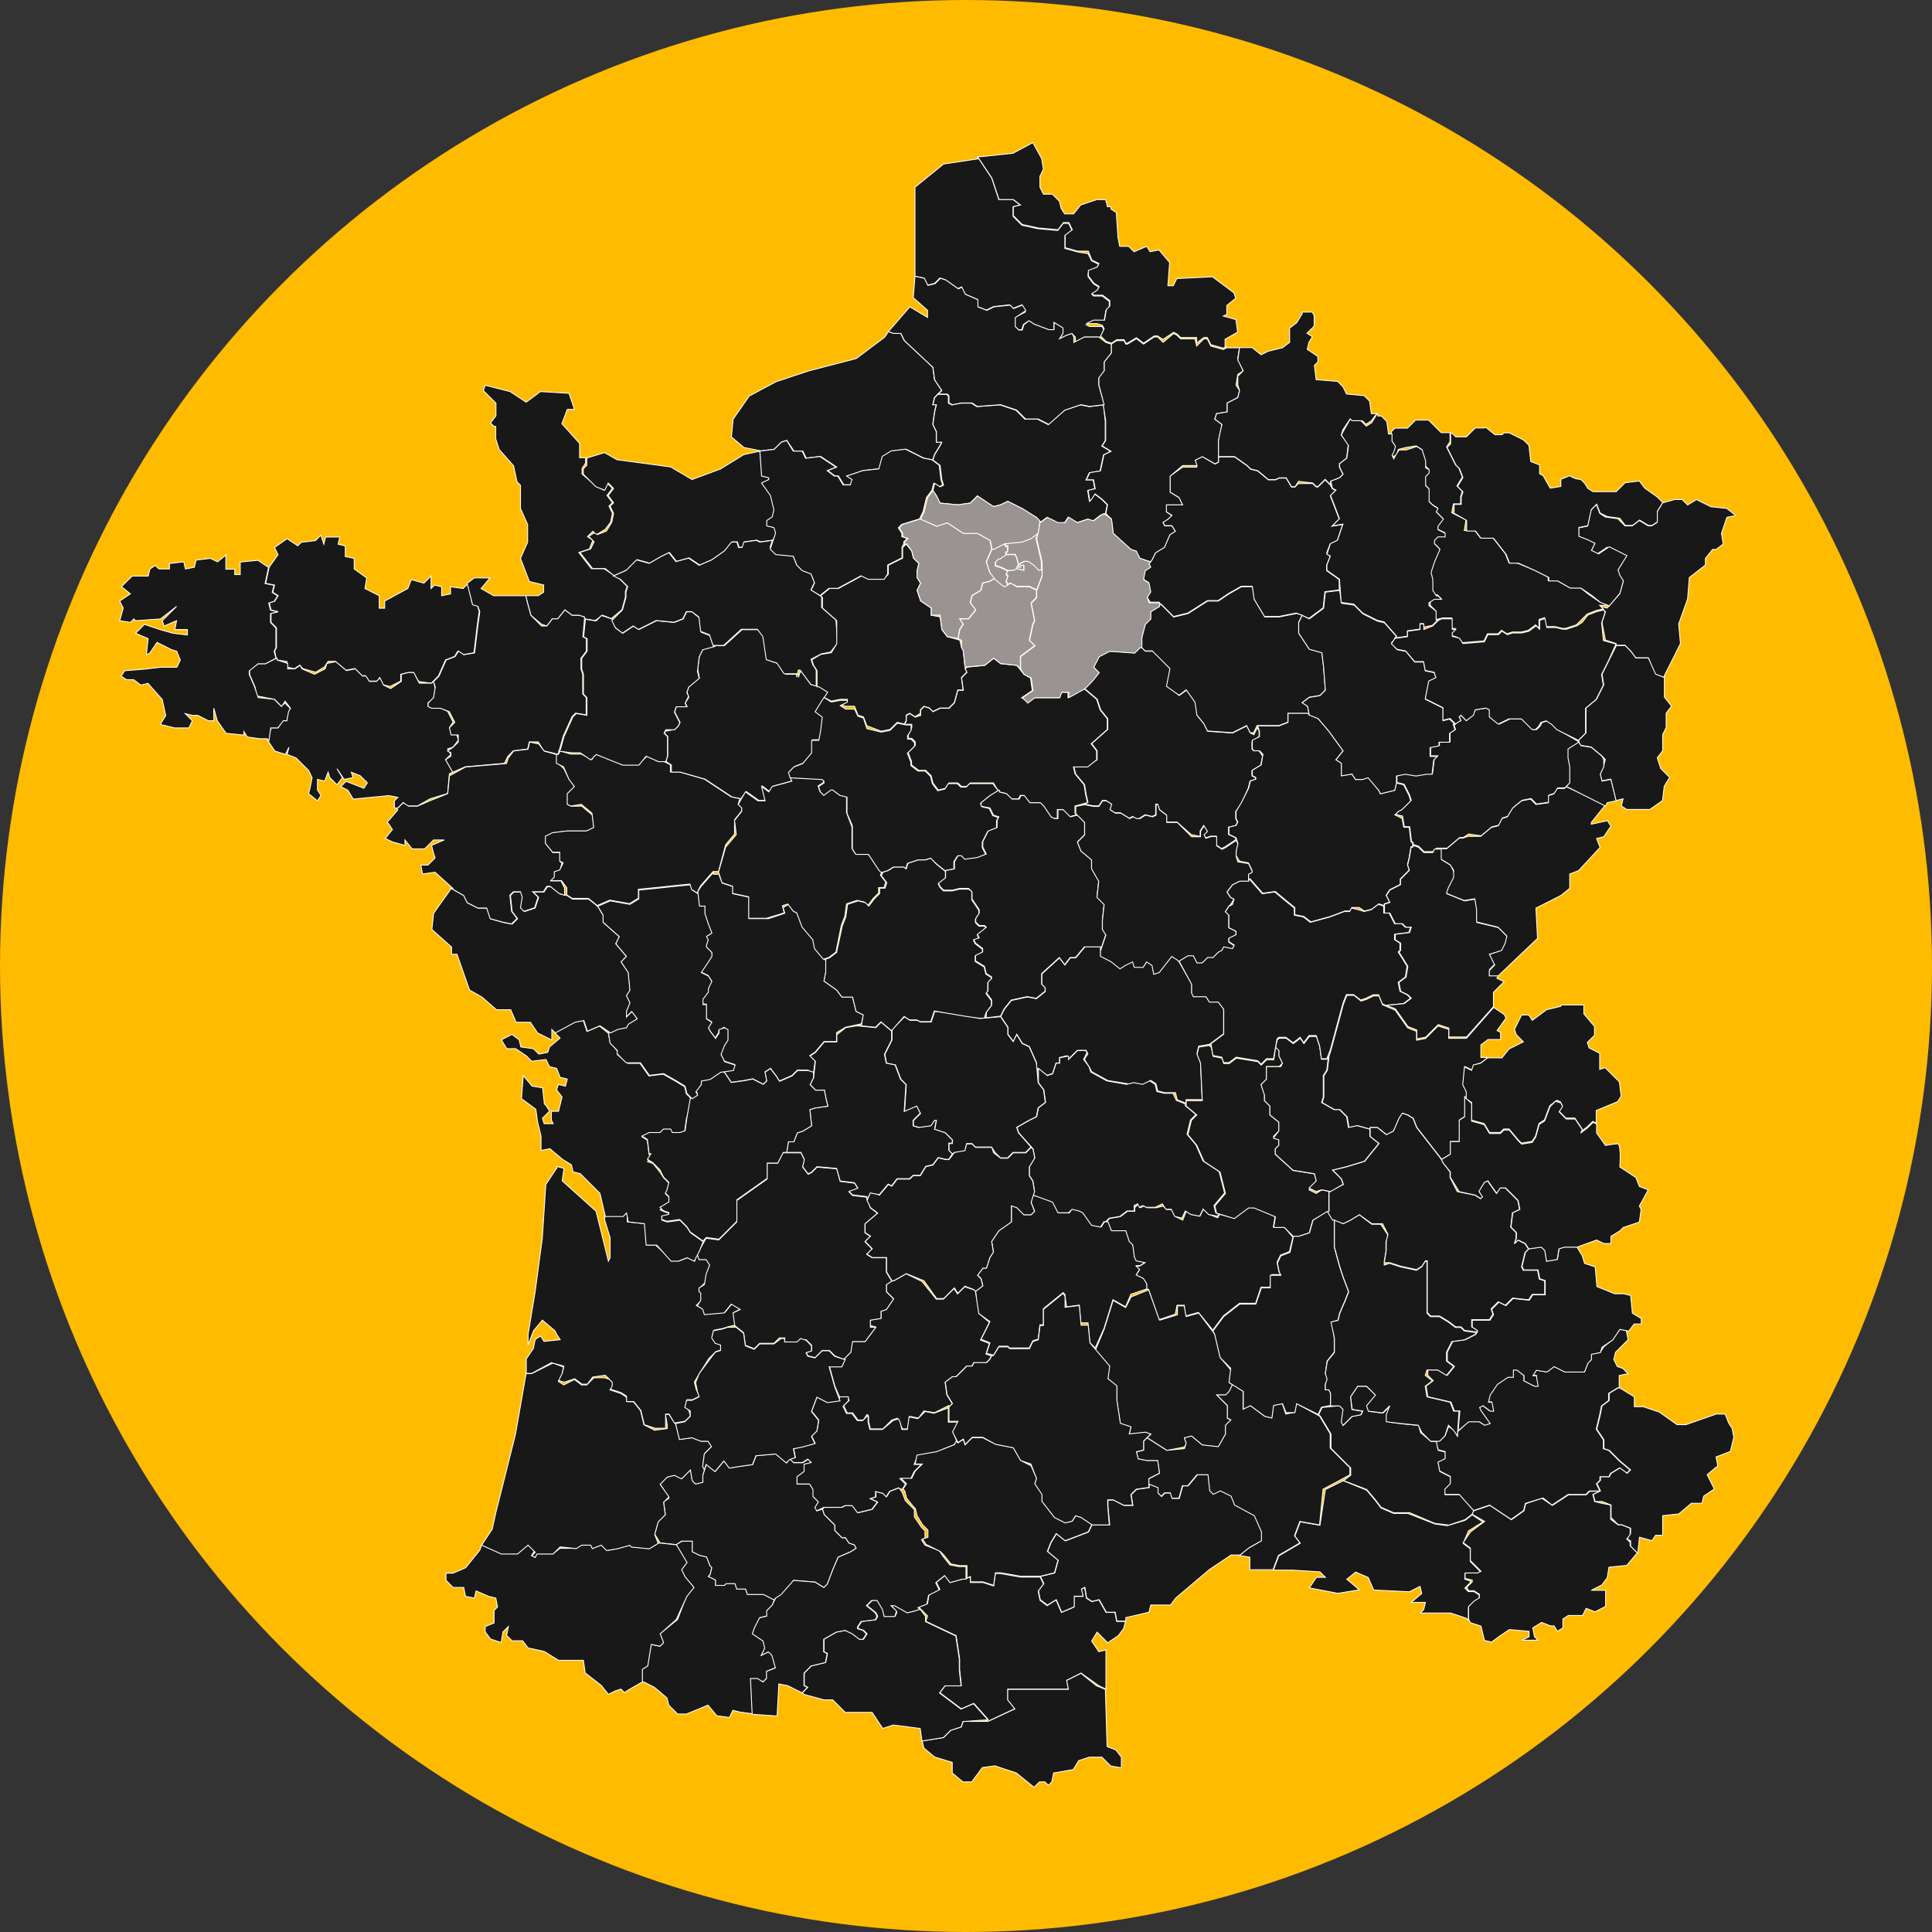 <svg xmlns="http://www.w3.org/2000/svg" xmlns:xlink="http://www.w3.org/1999/xlink" width="120" height="120" viewBox="0 0 120 120">
  <rect x="0" y="0" width="120" height="120" fill="#333333" stroke="none"/>
  <defs>
    <clipPath id="clip-path">
      <rect id="Rectangle_10" data-name="Rectangle 10" width="120" height="120" transform="translate(142 146)" fill="#fff"/>
    </clipPath>
  </defs>
  <g id="Groupe_de_masques_25" data-name="Groupe de masques 25" transform="translate(-142 -146)" clip-path="url(#clip-path)">
    <g id="ile-de-france_vignette" transform="translate(142 146)">
      <g id="Groupe_41" data-name="Groupe 41">
        <circle id="Ellipse_19" data-name="Ellipse 19" cx="60" cy="60" r="60" fill="#fb0"/>
      </g>
      <g id="Groupe_42" data-name="Groupe 42">
        <path id="dep_13" d="M83.436,91.968l-1.116.552-.336,2.22-1.224-.216-.336.888.336.444-1.332.78-.336.888h1.224l1.668.108.336.336h-.552l-.444.66,1.776.336,1.332-.216-.78-.66.552-.444.78.336.336.78,2.22.108.66-.336.108.444-.66.552h.888l-.108.444-.216.216H90.1l1,.336.108.108V99.84l.336-.336.336-.216v-.216l-.336-.216H91.2l-.216-.216.336-.336V98.2l-.336-.108v-.336h.78l.216-.108-.66-.66V96.2l-.444-.336.336-.78.888-.552-.66-.444L91,94.428l-1.1.336-.78-.108L87.444,94h-.888l-.78-.336-.336-.444-.552-.66-1.452-.588h0Z" fill="#181818" stroke="#fff" stroke-width="0.055"/>
        <path id="dep_84" d="M84.876,86.1h-.552l-.444.66.108.78.66.108-.108.216-.552.108-.552.552-.108-.216.108-.78-.216-.216-1.1.108-.216.444.108.108.66,1.1v.888l1.224,1.224v.444l-.444.336,1.44.552.552.66.336.444.78.336h1l1.548.66.888.108,1-.336.444-.336.108-.216-.78-1h-1V92.52l.336-.336V91.74l-.66-.336-.108-.552.444-.216v-.444l-.444-.108-.108-.552h-.336l-.66-.552-.108-.444-1.1-.108-.78-.108-.108-.444.216-.552-.444.444-.888-.108-.108-.336.552-.66Z" fill="#181818" stroke="#fff" stroke-width="0.055"/>
        <path id="dep_83" d="M99.4,92.628h-.66l-.216.216h-1.1l-1,.66-.66-.444-1,.336-.108.444-.78.552L92.544,93.5l-1,.336-.108.216.78.444-.888.66-.444.66.444.336v.78l.66.66-.216.108H91v.336l.444.108v.108l-.336.336.108.216h.336l.336.216v.216l-.336.216-.336.336v.78l.108.216.66.216.216.888.444.108.444-.336.66-.444,1.224.108v.336l-.444.216h1l-.216-.216-.108-.552.552-.336.552.216h.216l.216.336.336-.216v-.552l.336-.216h.888l.216-.444.552.216.66-.336v-1h-.888l.66-.336L99.828,98l.108-.66,1.1-.108.66-.78-.444-.444V95.8l-.216-.216.216-.216V94.92L100.7,94.7h-.216l-.444-.336V93.48l-.552-.108-.444-.108-.108-.444Z" fill="#181818" stroke="#fff" stroke-width="0.055"/>
        <path id="dep_04" d="M100.608,82.548l-.444.66-.552.444-.216.336-.552.108v.336l-.216.216-.216.552H97.188l-.66-.336-.444.336-.66-.108-.216.336h.216v.66h-.108l-.66-.336v-.336l-.444-.336H93.96v.444h-.336l-.66.444-.444.66-.108.444h.216l.108.552H92.52l-.444-.336-.216.108.108.216.552.78-.336.108-.336-.216h-.66l-.66.66v.216l-.216-.336-.336-.216-.216.552-.336.336h-.216l.108.552.444.108V90.6l-.444.216.108.552.66.336v.444l-.336.336v.336h.888l.888,1,1-.336,1.332.888.78-.552.108-.444,1.1-.336.552.444,1-.66h1.1l.216-.216h.66l-.216-.444.216-.216v-.216h.552l.108-.216.552-.336.444.336.216-.216-.66-.552-.66-.66-.336-.108v-.552l-.444-.66.216-.888.108-.552.444-.336v-.444l.552-.336h.108v-.78l.552-.108-.336-.336-.336-.108-.216-.444.108-.444.78-.78-.108-.552h.108Z" fill="#181818" stroke="#fff" stroke-width="0.055"/>
        <path id="dep_06" d="M100.608,86.208H100.5l-.552.336v.444l-.444.336-.108.552-.216.888.444.66v.552l.336.108.66.66.66.552-.216.216-.444-.336-.552.336-.108.216h-.552v.216l-.216.216.216.444-.444.216.108.444h.444l.552.216v.78l.444.444h.216l.552.216v.336l-.216.336.216.108v.336l.444.444.108-1,.78.216.216-.336h.444V94.14l1-.108.78-.66h.66l.108-.444.66-.444-.444-.888.66-.552-.108-.552.888-.336.216-.888-.108-.552-.216-.336-.216-.552H106.6l-1.884.66h-.552l-1.1-.78-1-.336h-.552V86.76Z" fill="#181818" stroke="#fff" stroke-width="0.055"/>
        <path id="dep_05" d="M97.176,77.448l-.336.108-.108.66-.66.108-.108-.66-.216-.216-.78.108-.216.216-.216.888.108.216h.888l.108.552.336.108v.888H95.2l-.216.336-1-.108-.444.444L93.1,80.88l-.444.444.108.336L92.544,82h-1.1v.444l.336.216-.108.216-.66.336-.78.108-.336.66v.552l.444.336-.444.552-.552-.336h-.66v.336l.336.336-.444.336.108.66,1.44.336.216.552h.336l-.108,1.224.66-.552h.66l.336.216.336-.108L92,87.636,91.9,87.42l.216-.108.444.336h.216l-.108-.552h-.216l.108-.444.444-.66.66-.444H94V85.1h.216l.444.336v.336l.66.336h.216l-.108-.66h-.216l.216-.336.66.108.444-.336.66.336h1.224l.216-.552.216-.216V84.12l.552-.108.108-.336.66-.444.444-.66.552.108.336-.444h.444V81.9l-.552-.336-.108-1.1-.444-.108h-.552l-1.1-.444-.108-1.224-.66-.216L98.28,78l-.336-.552Z" fill="#181818" stroke="#fff" stroke-width="0.055"/>
        <path id="dep_48" d="M71.352,80.112l-1.1.444-.336.66-.78-.444-.552,1.776-.552,1.332.78,1v.78l.552.444v.888l.216,1.44.66.216-.108.444,1-.108.336.108-.216.216,1.224.78,1.1-.216.108-.216-.108-.336.444-.108.66.552,1,.108.444-.78v-.552l.336-.336-.216-.108v-.78l-.66-.66h.552l.216-.216.216-.444-.216-.108.108-.78-.66-.78-.336-1.44-1-1.332-.78.216-.108-.66h-.444v.552l-1.1.336Z" fill="#181818" stroke="#fff" stroke-width="0.055"/>
        <path id="dep_03" d="M67.368,58.836l-.552.66H66.48l-.336.444-.336-.444-1.1,1v.66l.216.216v.216l-.552.444-.552-.108-1,.216-.444.552-.216.444.444.66v.444l.336.444.216-.444.336.552.444.216.444,1v.336l.66.444.336-.108.216-.66h.216v-.336l.444-.108.108.216.552-.552h.552l.108.216-.216.336.336.552.108.216,1,.552,1.332.216h.336l.552.108.444-.336.336.216.108.444.444.108h.66l.108.444.552.216V68.3h1l-.108-2.328-.216-.552.108-.444.66-.108.888-.66V62.664l-.336-.444h-.54l-.216-.336h-.78l-.108-.216v-.552l-.888-1.548-.336-.216-.78,1-.336.108-.108-.552-.336-.216-.216.336h-.552l-.108-.336-.444.216-.336.216-.552-.444-.66-.336v-.552h-1Z" fill="#181818" stroke="#fff" stroke-width="0.055"/>
        <path id="dep_30" d="M76.56,85.98l-.216.444-.216.216h-.552l.66.66v.78l.216.108-.336.336v.552l-.444.78-1-.108-.66-.552-.444.108.108.336-.108.336-1.1.108-1.224-.78-.216.216v.552l-.444.108.108.444.552.108h.66l.108.78-.66.336v.444l.552.216v.216l.216.216.216-.216h.336l.108.336h.444l.216-.78h.336l.552-.66h.66l.108,1,.216.336.444-.216.66.336.216.444,1.224.66.444,1.1v.444l-.78.444-.552.444.66.108v.78h1.44l.336-.888,1.332-.78-.336-.444.336-.888,1.224.216.216-2.22,1.668-.888v-.444L82.62,89.94v-.888l-.66-1.1-1.44-.78-.108.552-.552.108-.216-.66-.552.108-.108.78-.444-.108-.888-.66-.444.216V86.4Z" fill="#181818" stroke="#fff" stroke-width="0.055"/>
        <path id="dep_11" d="M61.824,97.728l-.108.78-.66-.216h-.78v-.336l-.444.108-.78.216-.336-.444-.552.444.216.444-.66.216-.108.66-.552.216.552.552-.108.336,1.884.888.216,1.44v.66l.108,1h-1l-.336.444,1.332,1,.78-.336.888,1-.108.108h.108l1.668-.78-.444-.552v-.66h3.768l-.108-.552.888-.444,1.1.78.444.216v-2.436l-.444.108-.444-.66.336-.552.66.66.66-.444.336-.444.108-.444H69.36l-.108-.552H68.7l-.444-.78-.444.108-.336-.216-.108-.66-.216.108.108.444h-.552v.66l-.78.336-.336-.78-.552.36-.444-.336-.108-.552.336-.444-.216-.444H63.384l-1.224-.216Z" fill="#181818" stroke="#fff" stroke-width="0.055"/>
        <path id="dep_34" d="M74.352,91.632l-.552.66h-.336l-.216.78H72.8l-.108-.336H72.36l-.216.216-.216-.216V92.4l-.552-.216V92.4l-.78.108-.336.336.108.66h-.552l-.66-.336H68.82v.444l.108,1.1h-1.1l-.216.444-1.44.552-.552-.444-.336.552-.216.552.66.552-.216.78-.888.216.216.444-.336.444.108.552.444.336.552-.336.336.78.78-.336v-.66h.552l-.108-.444.216-.108.108.66.336.216.444-.108.444.78h.552l.108.552h.552v-.216l1.44-.336.108-.444H72.7l.336-.444,2.1-1.776,1.332-.888h.552l.552-.444.78-.444v-.552l-.444-1-1.224-.66-.216-.552L75.8,92.6l-.444.216-.216-.216-.108-1h-.684v.024Z" fill="#181818" stroke="#fff" stroke-width="0.055"/>
        <path id="dep_66" d="M67.14,103.932l-.888.444.108.552H62.592v.66l.444.552-1.668.78H59.82l-.108.336-.66.216-.444.444-1.332.216.108.444.66.552,1.1.336v.66l.66.552h.552l.66-.888.78-.108,1.332.444,1.1.888.336-.336h.336l.216.216.216-.216.108-.552,1.224-.216.336-.552.66-.216h.78l.552.552.66.108v-.66l-.336-.444-.552-.216-.108-3.552-.552-.216Z" fill="#181818" stroke="#fff" stroke-width="0.055"/>
        <path id="dep_15" d="M64.152,74.232l-.108.444.216.552-.216.216H63.6L63.156,75l-.336-.216v1.1l-.78.552-.444.66.108.66-.216.336-.216.66h-.216l-.336.444.216.216.108.444L60.6,80.2l.108,1.332.78.552-.552,1.1.552.216-.216.66.444.108.336-.552H62.6l.108.108h1.224l.216-.444.336-.108.108-.888h.216v-1l1.224-1,.108.108.108.78.78-.108.108,1.1h.444l.108,1.224.336.336.552-1.224.552-1.776.78.444.336-.78,1-.336v-.336l-.216-.336-.444-.216.216-.336-.216-.216H70.8l.336-.216-.444-.108-.216-.216-.108-.78-.216-.216-.216-.66h-.888l-.216-.552h-.216l-.216.336-.552-.108-.552-.78-.216-.108L66.636,75l-.216.336h-.66l-.336-.78Z" fill="#181818" stroke="#fff" stroke-width="0.055"/>
        <path id="dep_43" d="M70.692,74.8l-.216.216v.216h-.444l-.444.336-.66.108-.216.216h.108l.216.552h.888l.216.66.216.216.108.78.108.216.552.108-.336.216h-.216l.216.216-.216.336.444.216.216.336v.336h.108L72,81.96l1-.336.108-.552h.444l.108.66.78-.216.888,1.1.66-.888,1-.78h1l.336-1h.552l.108-.78h.552l-.108-.216-.108-.552.216-.444.552-.216.216-.888-.552-.66h-.66l.108-.66-1.224-.552H77.52l-.888.66-.888-.216-.108.216-.552-.216-.336-.336-.216.444-.552-.108-.3-.192-.216.552-.444-.216-.216-.444h-.336l-.216-.216-.444.108h-.552l-.216-.108-.216.108Z" fill="#181818" stroke="#fff" stroke-width="0.055"/>
        <path id="dep_63" d="M66.924,65.256l-.552.552v-.216l-.552.108v.336H65.6l-.216.66-.336.108L64.5,66.36v.888l.336.444.108.78-.444.336-.108.552-.444.216-.78.444.108.336.888,1,.108.552-.336.552v.552l.216.336.108.66-.108.216,1.224.444.336.66h.66l.216-.216.444.108.216.108.552.78.552.108.216-.336h.108l.216-.216.66-.108L70,75.216h.444V74.88l.216-.108.108.216.216-.108.216.108h.552l.444-.216.216.336h.336l.216.444.444.108.216-.444.336.216.552.108.216-.444.336.336.552.108.108-.108-.216-.108L75.4,74.88l.66-.78-.336-1.332-1-.66-.444-1-.552-.66.216-.888.336-.336-.66-.552v-.108l-.552-.216-.216-.444H72.3l-.444-.108-.108-.444-.336-.216-.444.216-.552-.108-.444.108-1.224-.216-1-.552-.108-.336-.336-.444.216-.444-.108-.108Z" fill="#181818" stroke="#fff" stroke-width="0.055"/>
        <path id="dep_65" d="M42.324,95.736l-.336.216.66,1.1-.336.444.216.444.552.66-.444.552-.552,1.44-1.1.888.216.552-.216.216-.552-.108-.216,1.332-.336.216v.78h.108l.66.336.78.66.108.444.552.552h.552l1.332-.552.552.66.78.108.216-.444.444.108.78.108-.108-2.1h.444l.336.108.216-.216V103.8l.552-.216-.216-.78-.216-.216-.444.216.216-.444-.108-.444-.66-.444.108-.336.336-.66.444-.108v-.336l.336-.336.108-.336-.66-.336h-1l-.108-.336h-.552l-.108-.336h-.552L45,98.46h-.552v-.336L44,97.908l.108-.108.108-.444-.108-.108L43.9,96.7l-.444-.108-.444-.216v-.66h-.684v.024Z" fill="#181818" stroke="#fff" stroke-width="0.055"/>
        <path id="dep_46" d="M56.28,79.116l-.78.444h-.108l-.336.216v.444l.444.444-.444.66-.336.108v.444l-.66.108v.336l.336.108-.66.888h-.888v.66l-.336.336-.216.552h-.78l.336,1.224.336.78.444-.108.108.216-.336.336.216.444h.336l.336.444h.336l.216-.336.108.108v.336l.108.444h.78l.552-.552.336-.108.108.216.216.444h.336l.108-.78.552.108.336-.444.66.108.888-.444v.108l.216-.216-.336-.552-.108-.78.444-.336h.216l.66-.66h.336l.108-.216h.78l.216-.216.108-.216-.336-.108.216-.66-.552-.216.552-1.1-.66-.552-.216-1.44-.66-.216-.444.444-.216-.336-.66.66h-.444l-.888-1.1Z" fill="#181818" stroke="#fff" stroke-width="0.055"/>
        <path id="dep_09" d="M54.18,99.4l-.216.216-.108.108.552.444.108.216-.108.216-.888.108-.216.336v.108l.336.108.216.216-.216.336H53.4l-.444-.336-.444-.216-.552.108-.78.444v.78l.216.108-.108.552-.888.216-.444.444v.78l.216.108-.336.336.108.108,1.224.336h.552l.78.78h1.668l.66,1,.66-.216,1.668.216.108.78,1.332-.216.444-.444.66-.216.108-.336,1.548-.108-.888-1-.78.336-1.332-1,.336-.444h1l-.108-1v-.66l-.216-1.44-1.884-.888v-.336l-.336-.444-.336.108-.444.108-.78-.444h-.216l.336.444-.108.216h-.66l-.108-.444-.336-.552-.312.012Z" fill="#181818" stroke="#fff" stroke-width="0.055"/>
        <path id="dep_32" d="M48.192,90.3l-1.224.108-.216.552-.78.108-.66.108-.336-.444-.552.66-.552-.444-.216.66v.444l-.444.108L43,91.944l-.108-.66-.552.552-.444-.216-.444.108L41,92.172l.552.888-.336.216.108.78-.444.444-.216.78.336.552,1,.108.336-.216H43v.66l.444.216.444.108.216.552.108.108-.108.444-.108.108.444.216v.336h.552l.108-.108h.552l.108.336h.552l.108.336h1l.66.336.108-.108.444-.216.66-.888,1.332.108.552.336.216-.216.336-.888.336-.78.78-.336.336-.216-.108-.216-.336-.108-.216-.336H52.3l-.444-.444v-.336l-.66-.66-.108-.336-.336.108-.108-.216.216-.336-.336-.336V92.52l-.216-.336h-.78V91.74l.444-.336V90.96l.444-.108-.216-.216-.336.216h-.552l-.216-.216h-.108l-.108.216Z" fill="#181818" stroke="#fff" stroke-width="0.055"/>
        <path id="dep_31" d="M55.836,92.412l-.552.216-.216.336-.216-.216-.444-.108v.336l-.336.108.444.216-.336.444-.888.216-.336-.444h-.444l-.216.108h-1.1l-.108.108.108.336.66.66v.336l.444.444h.216l.216.336.336.108.108.216-.336.216-.78.336-.336.78-.336.888-.216.216-.552-.336-1.332-.108-.78.888-.336.216-.216.444-.336.336v.336l-.444.108-.336.66-.108.336.66.444.108.444-.216.444.444-.216.216.216.216.78-.552.216v.444l-.216.216-.336-.216h-.444l.108,2.22,1.548.108.108-1.992.552.108.888.444.336-.336-.216-.108v-.78l.444-.444.888-.216.108-.552-.216-.108v-.78l.78-.444.552-.108.444.216.444.336h.216l.216-.336-.216-.216-.336-.108v-.108l.216-.336.888-.108.108-.216-.108-.216-.552-.444.108-.108.216-.216h.336l.336.552.108.444h.66l.108-.336-.336-.336h.216l.78.444.444-.108.336-.108-.108-.108.552-.216.108-.552.66-.336-.216-.444.552-.444L59,98.3l.78-.216H60v-.78h-.444L59,97.2l-.444-.552-.216-.336-.888-.336-.216-.336.216-.108v-.444l-.216-.216-.444-.66v-.444l-.108-.108-.444-.444-.216-.552Z" fill="#181818" stroke="#fff" stroke-width="0.055"/>
        <path id="dep_82" d="M50.748,86.76l-.336.888.444.552-.108.66-.336.336.216.444-.78.216-.552.108.108.552-.336.108.216.216h.552l.336-.216.216.216-.444.108v.444l-.444.336v.444h.78l.216.336v.444l.336.336-.216.336.108.216.444-.216h1.1l.216-.108h.444l.336.444.888-.216.336-.444-.444-.216.336-.108V92.64l.444.108.216.216.216-.336.552-.216.216.108.216-.336-.336-.336h.66l.216-.444.444-.444h-.444L57,90.408l1.224-.216.444-.216.552-.216.216-.216-.216-.552.336-.66H58.9v-.888l-.888.336-.552-.108-.444.444-.552-.108-.108.78h-.336l-.108-.444-.108-.216-.336.108-.66.552h-.78l-.108-.444V87.9l-.336.336h-.336l-.336-.444h-.336l-.216-.444.336-.336V86.76H52.14v.216l-.78.108Z" fill="#181818" stroke="#fff" stroke-width="0.055"/>
        <path id="dep_12" d="M66.036,80.328l-1.224,1v1H64.6l-.108.888-.336.108-.216.444H62.712l-.108-.108H62.04L61.7,84.2H61.6l-.108.216-.216.216h-.78l-.108.216h-.336l-.66.66H59.16l-.444.336.108.78.336.552-.216.216v.888H59.5l-.336.66.336.66.336-.216.108.336.444-.444h.66l.78.444,1.1.216.444.78.66.216.336.888-.108.336.444.78v.336l.78,1,.66.336.444-.108.216-.336.336.108.66.444h1.1L68.8,93.492v-.336h.336l.66.336h.552l-.108-.66.336-.336.78-.108v-.552l.66-.336-.108-.78h-.66l-.552-.108-.108-.444.444-.108v-.552l.444-.444-.336-.108-1,.108.108-.444-.66-.216-.216-1.44v-.888l-.552-.444.108-.78L67.7,83.412l-.108-1.1h-.444l-.108-1.224-.888.108v-.66Z" fill="#181818" stroke="#fff" stroke-width="0.055"/>
        <path id="dep_81" d="M61.044,89.3h-.66l-.444.444-.108-.336-.336.216-.108-.108-.108.216-.552.216-.552.216-1.224.216-.108.552h.444l-.444.444-.216.444h-.66l.336.336-.216.336.108.108.108.444.444.552.108.108.108.444.336.552.336.336v.444l-.336.108.216.336.888.444.216.216.444.552.552.108h.444v.78l.216-.108v.336h.78l.66.216.108-.78h.336l1.224.216h1.224l.888-.216.216-.78-.66-.552.216-.552.336-.552.552.444,1.44-.552.216-.444-.66-.444-.336-.108-.216.336-.444.108-.66-.336-.78-1V92.82l-.444-.66.108-.336-.336-.78-.66-.336-.444-.78-1.1-.216Z" fill="#181818" stroke="#fff" stroke-width="0.055"/>
        <path id="dep_01" d="M84.1,61.824h-.444l-.216.552-.78,2.88-.108.336-.108.888-.216.336v1.332l-.108.336.78.444h.336l.444.444.108.66.552-.108.78.216v-.108h.444l.552.444.444-.216.336-.78.216-.336.336.108.336.216L88,70.02l1.548,1.992.552-.336V70.9h.552V69.564l.336-.216V68.124l.108.108v-.444l-.216-.444.108-1.1.444.216.216-.336.336-.108.444-.336H91.98V64.9l.444-.336h.78v-.444l-.216-.108.552-.78-.108-.216-.66-.444-1.692,1.92h-1.1v-.552l-.66-.216-.78.78-.552.108v-.552l-.552-.216-.78-1.1-.78-.336-.216-.552H85.32l-.444.216-.336.108Z" fill="#181818" stroke="#fff" stroke-width="0.055"/>
        <path id="dep_38" d="M87.1,69.144l-.216.336-.336.78-.444.216-.552-.444H85.1v.552l.552.444-.888,1.1-1.1.336-.888.216.552.552.108.336-.888.444V75.24H82.44l.216.552.78.216.444-.216.552-.336.78.552h.66l.336.66L86.1,77v.66l-.108.66v.108h.336l.66.216,1,.216.336-.216.216-.336h.108v3.216l.216.216h.552l.552.336.444.336h.336l.216.216.78.108v-.108l-.336-.216v-.444h1.1l.216-.336-.108-.336.444-.444.444.216.444-.444,1,.108.216-.336h.78v-.84l-.336-.108L95.5,78.9h-.888l-.108-.216.216-.888.216-.216-.216-.336-.444-.216-.216.216.108-.336V76.56l-.336-.336.108-.888.444-.216-.108-.552-.78-.78h-.336l-.216.336-.552-.78-.216.108L91.836,74l.216.336-.108.108-.336-.216-1.1-.216-.444-.888v-.336l-.42-.552-.108-.216-1.548-1.992-.216-.552-.336-.216Z" fill="#181818" stroke="#fff" stroke-width="0.055"/>
        <path id="dep_74" d="M96.948,62.5l-.888.216-.888.66-.216-.336h-.444l-.444.888.108.336.444.444-.888.444-.444.552H92.4l-.444.336-.444.108-.108.336-.444-.216-.108,1.1.216.444v.444l.336.216v1.1l.78.216.336.552h.66l.216-.216h.336l.552.66L94.5,71l.66-.108.216-.336.216-.78.336-.216.336-.888.444-.336.216.108.108.216L96.816,69l.444.444h.552l.444.66-.108.216.444-.336.336-.336.216.108v-.78l1.332-.552.216-.336-.108-.888-.888-.888-.336.108v-1l-.66-.336-.108-.336.444-.444v-.552l-.66-.78v-.552H96.948V62.5Z" fill="#181818" stroke="#fff" stroke-width="0.055"/>
        <path id="dep_42" d="M75.12,64.932l-.66.108-.108.444.216.552.108,2.328h-1V68.7l.66.552L74,69.588l-.216.888.552.66.444,1,1,.66.336,1.332-.66.78.108.444,1.1.336.888-.66h.336l1.332.552-.108.66h.66l.552.552h.336l.66-.216.216-.78,1-.552V74.016h.108l-.552-.108-.336.216-.444-.216.444-.552-.108-.444L80.316,72.7l-1.1-1v-.336l.216-.216V70.8l-.336-.216.336-.336V69.7l-.552-.444V68.7l-.336-.336V67.92l-.216-.552.336-.336v-.78h.78l.216-.216-.216-.444v-.444l-.216-.108-.108.78h-.444l-.336.336-.216-.216-1.332-.216-.444.336h-.336l-.108-.336-.552-.108-.108-.552Z" fill="#181818" stroke="#fff" stroke-width="0.055"/>
        <path id="dep_69" d="M81.768,64.38h-.444l-.336.444-.216-.336-.444.336-.444-.336H79.44l-.108.108-.108.444.216.216v.336l.216.444-.108.216H78.66v.78l-.336.336.216.66v.336l.336.336v.552l.552.444v.552l-.336.444.336.108v.336l-.216.216v.336l1.1,1,1.332.216.108.444-.444.444.444.216.336-.108.552.108.78-.444-.108-.336-.552-.552.888-.216,1.1-.336.888-1.1-.552-.444v-.444l-.78-.216-.552.108-.108-.66-.444-.444h-.336l-.78-.444.108-.336V66.8l.216-.336.108-.888-.108.216H82.08l-.108-.78Z" fill="#181818" stroke="#fff" stroke-width="0.055"/>
        <path id="dep_73" d="M90.972,68.148V69.36l-.336.216v1.332h-.552v.78l-.552.336.108.216.444.552v.336l.552.888,1,.216.336.216.108-.108L91.86,74l.336-.552.216-.108.552.78.216-.336h.336l.78.78.108.552-.444.216-.108.888.336.336V76.9l-.108.336.216-.216.444.216.216.336.78-.108.216.216.108.66.66-.108.108-.66.336-.108h.78l1.224-.444.444.216h.444v-.444l.552-.336.216-.216,1-.336.108-.78-.108-.216.552-1-.552-.216-.216-.552-1-.66s.108-1.224-.108-1.44a6.693,6.693,0,0,0-.78.108l-.552-.78v-.552l-.216-.108-.336.336-.444.336.108-.216-.444-.66h-.552l-.444-.444.216-.336-.108-.216-.336-.108-.336.336-.336.888-.336.216-.216.78-.216.336-.66.108-.216-.216-.552-.66h-.336l-.216.216H92.52l-.336-.552-.78-.216v-1.1Z" fill="#181818" stroke="#fff" stroke-width="0.055"/>
        <path id="dep_07" d="M82.44,75.24l-.888.552-.216.78-.66.216H80.34l-.216,1L79.56,78l-.216.444.108.552.108.216H78.9v.78h-.552L78,81H77l-1,.78-.66.888.108.216.336,1.44.66.66-.108.888.888.552v1.1l.444-.216.888.66.444.108.108-.78.552-.108.216.552h.552l.108-.552,1.332.66.216-.444.552-.108v-.78l-.108-.216H82.32v-.336l.216-.336-.216-.312.108-.78.444-.552V83.1l-.108-1L83.1,82l.108-.444.336-.78.216-.552-.336-.888-.216-.66-.336-1.224V75.78h-.108Z" fill="#181818" stroke="#fff" stroke-width="0.055"/>
        <path id="dep_26" d="M84.432,75.456l-.552.336-.444.216-.552-.216V77.46l.336,1.224.216.66.336.888-.216.552-.336.78-.108.444-.444.108.216,1V84l-.444.552-.12.768.108.336-.108.336v.336h.216l.108.216v.78H83.2l.216.216-.108.78.108.216.552-.552.552-.108.108-.216-.66-.108-.084-.792.444-.66h.552l.552.552-.552.66.108.336.888.108.444-.444-.216.552v.444l.888.108,1.1.108.216.444.552.552h.552l.336-.336.216-.66.336.336.216.336.108-1.548h-.336l-.216-.552-1.44-.336-.108-.66.444-.336-.444-.336.108-.336h.66l.552.336.444-.552-.444-.336v-.552l.336-.66.78-.108.66-.336.108-.108-.78-.108-.216-.216H90.4l-.444-.336L89.4,81.78h-.552l-.216-.216V78.348h-.108l-.216.336-.336.216-1-.216-.66-.216-.336.108V78.36l.108-.66v-.552L86.2,76.7l-.444-.66H85.2Z" fill="#181818" stroke="#fff" stroke-width="0.055"/>
        <g id="Nouvelle_Aquitaine">
          <path id="dep_64" d="M40.884,95.844l-.552.336-1.1-.108-.108-.108-.78.216-.552.108-.444-.336-.552.216-.108-.216H36.12l-.336.216h-1l-.444.336h-1l-.108.216-.216-.108.216-.336L32.8,95.94l-.66.552h-1l-1.224-.552-.108.336-.888,1.1-.78.336H27.7v.444l.444.444h.66l.108.552.552.108.108-.444.78.336.444.108.108.552-.216.216v.78l-.552.216v.336l.336.444.66.216.108-.66.336-.336-.108.552.336.336h.66l.336.444,1,.216.888.552h1.548l.108.78,1,.78.444.552.444-.216.336-.108.216.216.336-.216.78-.444v-.78l.336-.216.216-1.332.552.108.216-.216-.216-.552,1-.888.66-1.44.444-.552-.552-.66-.216-.444.336-.444-.66-1.1-1-.108Z" fill="#181818" stroke="#fff" stroke-width="0.055"/>
          <path id="dep_40" d="M34.344,84.66l-1.332.66h-.336l-.66,3.768-.888,3.552-.336,1.332-.216,1-.66,1,1.224.552h1l.66-.552.444.444-.216.216.216.108.108-.216h1l.444-.444,1,.108.336-.216h.552l.108.216.552-.216.336.336.66-.108.78-.216.108.108,1.1.108.552-.336-.216-.552.216-.78.444-.444-.108-.78.336-.336-.552-.78.444-.444.444-.108.444.216.552-.552.108.66.216.216.444-.108V91.62l.108-.336-.108-.216.108-.78.444-.444-.216-.336h-.444l-.552-.216-.78.108-.216-.888-.444-.66h-.216l.108.66v.216l-.78.108L40,88.5l-.216-.888-.444-.552H39l-.12-.3-.336-.216-.66-.216.216-.216V85.9l-.216-.216-.336-.108h-.66l-.444.444H36.12l-.444-.336-.66.336L34.68,85.8l.216-.336L35,84.912Z" fill="#181818" stroke="#fff" stroke-width="0.055"/>
          <path id="dep_33" d="M34.56,72.576l-.66,1L33.684,76.9,33.24,80.22,32.8,82.884v.66l.336-.888.552-.66.78.66.108.216.216.336-1,.108-.216-.336-.336.216-.108.552-.444.66V85.3h.336l1.224-.66.78.216-.108.444-.216.444.336.108.66-.216.444.336h.336l.336-.444.78-.108.216.216.216.216v.216l-.108.216.66.216.336.216v.336h.444l.444.552.216.888.66.216h.66v-.876h.216l.336.552.66-.108.336-.336L42.78,87.6l-.216-.216.108-.444h.336l.444-.216-.216-.444-.108-.444.336-.552.552-.888.444-.444.336-.108V83.4H44.46l-.216-.444.108-.336.552-.108.336-.108.444-.108-.108-.78.444-.216-.552-.336-.444.552H43.8l-.108-.216-.444-.216.336-.336V80.3l-.108-.216V79.98l.336-.336.108-.552.216-.66L43.92,78.1h-.444l-.216-.216-.108.444-.444-.216-.552.216-.444-.108-1-.888h-.552L40.056,76l-1.1-.108v-.552l-.216.108H37.56v.336l.336,1.1V78.12l-.108.216-.216-.888-.552-2.22-2.1-1.884.108-.78-.444-.108v.12Z" fill="#181818" stroke="#fff" stroke-width="0.055"/>
          <path id="dep_24" d="M48.636,71.58l-.336.66h-.66v1l-1.884,1.332V75.9l-.78.78-.336.336-.78-.108-.444.78-.108.216.108.336h.444l.216.336-.216.552-.108.66L43.416,80v.216l.108.108v.444l-.216.336.336.216.108.336,1.224-.108L45.42,81l.552.336-.444.216.108.78.552.444.108.78.552.216.336-.336h.888l.336-.336h.336v.336h.888l.108-.216h.336l.336.336v.336L50.076,84l.108.216.444.108.444-.444h.444l.336.336.552.216.108-.108.336-.336.108-.66h.78l.66-.888H54.06V82l.66-.108v-.444l.336-.108.444-.66-.444-.444v-.444l.336-.216-.336-.552v-.9h-.888l-.336-.216.336-.336-.444-.444.336-.336-.336-.216V76.02l.78-.66-.444-.336-.216-.66-.888-.108-.216-.216.552-.216-.216-.336-.888-.108-.216-.78-1.224-.108-.336.336-.216.108-.336-.444.108-.444-.216-.444H48.636V71.58Z" fill="#181818" stroke="#fff" stroke-width="0.055"/>
          <path id="dep_47" d="M45.648,82.44H45.2l-.336.108-.552.108-.108.444.216.336.336.108v.336l-.336.108-.336.444-.66.888-.216.552.108.552.108.336-.444.216h-.336l-.108.444.336.216v.336l-.336.336-.552.108v.108l.216.888.78-.108.552.216h.444l.216.336-.444.444-.108.78.108.216.108-.336.552.444.552-.66.336.444.66-.108.78-.108.216-.552,1.224-.108.66.552.216-.216.336-.108-.108-.552.552-.108.78-.216L50.4,89.22l.336-.336.108-.66-.444-.552.336-.888.66.336.78-.108-.336-.888L51.5,84.9h.78l.216-.444-.66-.216L51.5,83.9H51.06l-.444.444-.444-.108-.108-.216.336-.108V83.58l-.336-.336-.336-.108-.216.216h-.78v-.216h-.216l-.444.336h-.888l-.336.336-.552-.216-.108-.78-.552-.444.012.072Z" fill="#181818" stroke="#fff" stroke-width="0.055"/>
          <path id="dep_17" d="M36.228,63.372l-.552.108-1.224.66.336.336-.66.552-.108.336-.552.108-.336-.336-.78-.108-.108-.444-.444-.336-.66.336.336.552h.552l.66.444.336.336.888-.108.216.444.444.108.216.552.444.108-.108.444-.444-.108-.108.336.336.444-.216.888h-.444v.552l.108.216H33.8l-.108-.336.444-.444-.216-.336-.108-.108-.108-1-.66-.108L32.5,66.8l-.108,1.44.888.66.108.78.216.888v.888l.552-.108.78.66.552.336.108.444.444.108,1.224,1.224.336,1.44h1.1l.216-.216.108.552,1,.108.108,1.332h.66l.888,1h.444l.552-.216.444.216.336-.66.216-.552-.78-.552-.216-.336-.444-.444-.78.108-.336-.108v-.216l.444-.108V75.36l-.336-.108L41,75.144l.552-.444v-.336l-.216-.216.108-.216.108-.444-.336-.336L41,72.816l-.444-.552-.336-.108.216-.444h-.12l-.108-.888-.336-.216.444-.216h.66l.216-.216h.444l.108.216h.444l.336-.108.108-.78.336-1.224-.336-.336-.108-.444-.552-.336-.78-.444-.888.108-.552-.78H39l-.66-.552V65.28l-.444-.552-.108-.552-.552-.444-.78.336Z" fill="#181818" stroke="#fff" stroke-width="0.055"/>
          <path id="dep_19" d="M60.048,71.028l-.108.336-.66.216-.336.444h-.216l-.444-.108-.336.444-.444.108-.336.552h-.444l-.216.216h-.78l-.336.444-.216-.108-.552.66-.552-.216-.216.552.216.444.444.336-.78.66v.552l.336.216-.336.336.444.444-.336.336.336.216h.888V79l.336.552h.108l.78-.444,1.1.444.78,1.1h.444l.66-.66.216.336.444-.444.552.216.108.108.444-.336-.108-.444-.216-.216.336-.444h.216l.216-.66.216-.336-.108-.66.444-.66.78-.552v-1l.336.108.444.444h.444l.216-.216-.216-.552.216-.66-.108-.66-.216-.336V72.48l.336-.552-.108-.552-.108-.108-.336.336h-.78l-.336.336H62.16l-.444-.336-.108-.336H60.6l-.216-.216h-.336v-.024Z" fill="#181818" stroke="#fff" stroke-width="0.055"/>
          <path id="dep_23" d="M58.056,62.82l-.216.66h-.66l-.216-.108H56.52l-.336-.216-.78.78v.66l-.444.888.108.552.552.108.336.888.336.336-.108,1.668.78-.216.216.336-.444.444v.336l.444.108.66-.108.216-.336h.108l-.108.552.66.216.444.444v.216h-.216v.444l.216.216.108-.108.66-.108.108-.444h.336l.216.216h1l.216.336.336.336h.444l.336-.336h.78l.336-.336-.78-.888-.108-.336.78-.444.444-.216.108-.552.444-.336-.108-.78-.336-.444-.108-1.224-.444-1-.444-.216-.336-.552-.216.444-.336-.444v-.444l-.444-.66-1.332.108-.78-.216Z" fill="#181818" stroke="#fff" stroke-width="0.055"/>
          <path id="dep_87" d="M54.732,63.492l-.336.336-1.1-.108h-.108l-.66.108-.552.444v.444h-.78l-.552.66-.336.216.336.336-.108,1-.216.444.336.336H51.2l.108.552.108.444-.78.108-.336.108.108,1-.552.336-.336.108-.216.552h-.336l-.108.66h.888l.216.444-.108.444.336.444.216-.108.336-.336,1.224.108.216.78.888.108.216.336L52.74,74l.216.216.888.108v.216l.216-.444.552.108.552-.66.216.108.336-.444h.78L56.712,73h.444l.336-.552.444-.108.336-.444.444.108h.216l.216-.336-.216-.216V71h.216v-.2l-.444-.444-.66-.216.108-.552h-.108l-.216.336-.78.108-.336-.108v-.336l.444-.444L56.94,68.7l-.78.336.108-1.668-.336-.336-.336-.888-.552-.108-.108-.552.444-.888v-.552Z" fill="#181818" stroke="#fff" stroke-width="0.055"/>
          <path id="dep_86" d="M44.316,54.18l-.78.888-.216.336.108.888h.336v.444l.216.66.216.552-.336.216.108.216-.108.336v.108l.336.336v.216l-.216.336-.444.66.444.216.216.336-.216.444v.216l-.336.444v.336h.216v.888l.336.216-.216.336.108.216.336.444.216-.336V64.02l.336-.216.216.216v.552l-.216.336-.216.552.216.444.66.216-.108.336-.552.108.444.66.78-.108.552-.108.66.336.216-.216-.108-.552.336-.216.336.444.216.336.78-.336.336-.336h.66l.336.216.108-.78-.336-.336.336-.216.552-.66h.78V64.14l.552-.336,1-.216.108-.552-.444-.216-.216-.888H52.3l-.336-.444-.78-.552.108-.552V59.6l-.66-.66-.108-.552-.66-.78-.336-.888-.216-.108-.336-.444-.336.216.108.336-1,.336H46.524V55.728l-1-.216v-.444l-.66-.216-.216-.552h-.336v-.12Z" fill="#181818" stroke="#fff" stroke-width="0.055"/>
          <path id="dep_16" d="M47.856,66.372l-.336.216.108.552-.216.216-.66-.336-.552.108-.78.108-.444-.66H44.76l-.66.444-.552.108v.216l-.336.444.108.108-.444.336-.216,1.224-.108.78-.336.108H41.76l-.108-.216h-.444l-.216.216H40.32l-.444.216.336.216.108.888h.108L40.212,72l.336.216.444.444.216.444.336.336-.108.444-.108.216.216.216v.336l-.552.336.216.216.336.108v.108l-.444.108v.216l.336.108.78-.108.444.444.216.336.78.552.216-.216.78.108.336-.336.78-.78V74.52l1.884-1.332V72.24h.66l.336-.66h.216l.108-.66h.336l.216-.552.336-.108.552-.336-.108-1,.336-.108.78-.108-.108-.444-.108-.552h-.552l-.336-.336.216-.444V66.6l-.336-.108h-.66l-.336.336-.78.336-.216-.336Z" fill="#181818" stroke="#fff" stroke-width="0.055"/>
          <path id="dep_79" d="M42.876,54.96l-1.1.108-1,.108-1.1.108v.552l-.552.336L37.9,55.956l-.78.336.336.552v.444l1,.888-.216.444.66.78-.336.336L39,60.4l.108,1.1-.216.336.216.444-.216.552v.336l.336-.336.336.444L39,63.6l-.108.216-.552.108-.444.216h-.108l.108.66.444.444v.216l.552.552h.888l.552.78.888-.108.78.444.552.336.108.444.336.336.336-.216-.108-.216.336-.444v-.216l.552-.108.66-.444.78-.108.108-.336L45,65.94l-.216-.444L45,64.944l.216-.336v-.66L45,63.84l-.336.108v.216l-.216.336-.336-.444L44,63.84l.216-.336-.336-.216V62.4h-.216v-.336L44,61.62V61.4l.216-.444L44,60.624l-.444-.216.444-.66.216-.336V59.16l-.336-.336v-.108l.108-.336-.108-.216.336-.216L44,57.4l-.216-.66V56.28h-.336l-.108-.888V55.5l-.336-.216Z" fill="#181818" stroke="#fff" stroke-width="0.055"/>
        </g>
        <path id="dep_22" d="M19.932,33.24l-.336.336-.888.108-.216.216-.66-.444-.78.552.216.444-.552.78-.216,1,.552.108-.108.444L17.28,37l-.216.336-.336.108.108.444.444.108-.444.108v.552l.336.336v1.224l-.108.216.108.552.66.108v.336l.444.108.336-.216.216.216.78.216.552-.336.216-.336h.444l.66.552.552-.108.444.444h.216l.216.336h.552l.108-.216.216.444.444.108.66-.336v-.42l.444-.108h.336l.336.552.78.108.444-.444.444-1,.552-.216.216-.336.336.216.66-.108.216-1.776.108-.78-.108-.444-.336-.108L29.1,36.216l-.336.336-.78-.108v.444L27.432,37v-.552l-.444-.108-.216.216v-.78l-.444.444L25.548,36l-.216.552-1.44.78v.444h-.336V37l-.888-.444.108-.66L22,35.34v-.66l-.552-.108v-.66L21,33.8l.108-.444H20.22l-.108.444Z" fill="#181818" stroke="#fff" stroke-width="0.055"/>
        <path id="dep_85" d="M34.008,55.068l-.216.336H33.12l.336.336-.216.66-.66.216-.216-.216.108-.66-.108-.336H31.92l-.216.216.108,1,.336.444-.336.336-.552-.108-.78-.216-.24-.672h-.552l-.66-.336-.216-.444-.78-.444-1.1,1.548-.108,1,1.224,1.1v.444h.336l.78,2.22.78.444.888.78h.888l.336.78h.888l.444.66.888.444v-.66l.216.216,1.224-.66.552-.108.216.66.78-.336.66.444.444-.216.552-.108.108-.216.552-.336-.336-.444-.336.336v-.336l.216-.552-.216-.444.216-.336-.108-1.1-.444-.66L38.9,59.4l-.66-.78.216-.444-1-.888v-.444l-.336-.552-.552-.444h-1l-.336-.216-.444-.108-.552-.444h-.24Z" fill="#181818" stroke="#fff" stroke-width="0.055"/>
        <path id="dep_50" d="M30.132,23.928l-.108.336.78.78v.78l-.336.444.216.216h.108v.78l.216.66.888,1,.216,1,.216.216v1.44l.444,1v1.1l-.444,1,.552,1.44.888.216v.444l-.336.216h-.78l.108.444.216.78.66.552.336.108.336-.444h.336l.444-.552.444.336h.444l.336.108v.108l.66.108.444-.336.552.216.66-.552.216-.78v-.336l.108-.336-.444-.444-1-.66h-.78l-.78-1,.66-.216.216-.552-.336-.216.336-.336.216.216.552-.336.336-.444.108-.552-.216-.444.216-.216-.336-.444.336-.444-.336-.336-.216.444-.552-.336-.78-.66V29.1l.216-.336v-.336H36V27.54l-1.1-1.224.336-.888h.444l-.336-1-1.776-.108-.888.66-1-.66Z" fill="#181818" stroke="#fff" stroke-width="0.055"/>
        <path id="dep_56" d="M17.16,40.884l-.66.336h-.444l-.552.336v.336l.336.78.108.552,1.1.216.444.444.216-.336.336.444-.216.216v.552H17.5l-.216.444h-.444l-.216.78.444.66.66.216.216-.444-.108.444.552.216.78.78.216.444-.108.552-.108.444.552.444.216-.336-.216-.336v-.66l.444.108.216-.552.108.336.444.444.336-.444-.336-.552.444.66.552-.108-.108-.336.552.216.444.444-.216.336-.552-.216-.552-.216-.336.336.444.216.336.552,2.22-.216.552.108-.216.216v.444h.216l.336-.336.216.216h.66l.78-.444,1.1-.336.108-1.224.216-.108-.444-.78.336-.336-.108-.108-.108-.216.336-.108.336-.444-.108-.336h-.336l-.108-.444.216-.336-.336-.66-.444-.216h-.552l-.216-.108v-.216l.336-.216.108-.66-.108-.444-.108.108h-.78l-.336-.66h-.336l-.444.108v.444l-.66.444-.444-.216-.216-.444-.216.216h-.444l-.216-.336h-.216l-.444-.444-.552.108-.66-.552-.552.108-.108.336-.66.336-.78-.336-.108-.216-.336.216h-.444v-.336l-.66-.216v-.108Z" fill="#181818" stroke="#fff" stroke-width="0.055"/>
        <path id="dep_29" d="M14.064,34.452l-.552.444-.444-.216-.888.108-.108.444-.552.108-.108-.444L10.524,35v.336h-.66l-.216-.216-.336.216-.108.444h-1l-.66.66.552.444-.66.444.216.444-.216.78.66.108.216-.216.108.108,1.548-.108,1-.78-.888.888.108.336.78-.336-.108.552h.78v.336l-.888-.108-.78-.216-1-.336-.552.552.78.336-.108,1,.216-.108.444-.66.888.444.336.108L11.2,41l-.216.444H9.96l-.888.108-1.332.108L7.524,42l.336.216H8.3l.444.336.444-.108.888,1,.216,1-.336.552.888.216h.888l.216-.444-.444-.444.444.108h.336l.66.336h.336v-.78l.216.78.552.78,1.1.108v-.216l.216.336.78.108H16.6l.108.108.108-.78h.444l.336-.444h.216l.108-.552.108-.216-.336-.336-.216.216-.444-.444-1-.108-.216-.66-.336-.78v-.216l.552-.444h.444l.66-.336-.108-.444.108-.216V39l-.336-.336v-.552L17.244,38,16.8,37.9l-.108-.444.336-.108.216-.336-.336-.216.108-.444-.552-.108.216-1-.66-.444-1.1.108v.78H14.58v-.336h-.552v-.9Z" fill="#181818" stroke="#fff" stroke-width="0.055"/>
        <path id="dep_35" d="M29.46,35.892l-.444.336.336,1.332.336.108L29.8,38l-.108.78-.216,1.776-.66.108-.336-.216-.216.336L27.708,41l-.444,1-.336.336.108.336-.108.66-.336.336v.216l.216.108h.552l.552.216.336.66-.336.336.108.444h.444v.444l-.336.336-.336.216.216.108v.216l-.336.216.444.78.78-.336,2.436-.216.216-.444.336-.336.888-.108.108-.444h.552l.336.552.888.216.108-.336.216-.78.552-1.224.216-.216.66.108V43.32l-.216-.216V41.88l-.108-.336v-.66l.336-.444v-.78l-.216-.108.108-1.224-.336-.108h-.444l-.444-.336-.444.552h-.336l-.336.444h-.336l-.66-.66-.216-.78L32.652,37H30.66l-.78-.444.552-.66Z" fill="#181818" stroke="#fff" stroke-width="0.055"/>
        <path id="dep_44" d="M32.9,46.092l-.108.444-.888.108-.336.444-.108.336-2.544.216-1,.552-.108,1.1-1.1.444-.78.336H25.38l-.336-.216-.336.336H24.6l.108.108-.66.78.108.108.216.336-.444.552.444.216.78.216v-.336l.444.552h.78l.552-.552h.66l-.78.336.108.444.108.336-.444.444h-.444l.108.552.78-.108,1.1,1H28.02l.78.444.216.444.66.336h.552l.216.66.78.216.552.108.336-.336-.336-.444-.108-1,.216-.216h.444l.108.336-.108.66.216.216.66-.216.216-.66-.336-.336h.66l.216-.336h.216l.552.444.336.108v-.444l-.216-.444h-.612l.216-.216v-.336l.336-.108.108-.444-.108-.108v-.552h-.444L33.9,52.4v-.336l.444-.336.888-.108h1.224l.444-.216-.108-.78-.66-.552h-.66l-.216-.108v-.66l.444-.444-.336-.444-.336-.66-.336-.336V46.98l-.108-.108-.78-.216-.336-.444Z" fill="#181818" stroke="#fff" stroke-width="0.055"/>
        <path id="dep_49" d="M34.788,46.644l-.108.216h-.12v.552l.444.216.336.78.336.444-.444.444v.66l.216.108.66-.108.66.552.108.888-.444.216H35.208l-.888.108-.444.216v.444l.444.552h.444v.552l.216.108-.216.444-.336.108v.336l-.216.216h.66l.336.444v.444l.336.216h1l.552.444.78-.336,1.224.216.552-.336v-.552l1.1-.108,1-.108,1.1-.108.108.336.336.216.216-.444.78-.888h.336l.444-1.668.552-.66v-.888l.444-.552v-.216l-.216-.216.108-.336-.552-.108-1.668-1.1-1.548-.444H41.64V47.5L41.2,47.28H40.86l-.66-.336-.552.552h-1l-.444-.216-1.224-.444-.216.336-.66-.336h-.66Z" fill="#181818" stroke="#fff" stroke-width="0.055"/>
        <path id="dep_72" d="M47.088,39.108h-1l-1.1,1h-.552l-.78.216-.216.444-.108.78.108.552-.66.552-.108.336.108.336-.216.336.108.216h-.66l-.108.336.336.66-.108.216-.216.216-.552.108-.108.108.216.216v1.224l-.108.336.336.216v.444h.552L43.8,48.4l1.668,1.1.552.108.336-.444.78.552h.444l-.216-.888.444.336.216-.336,1.224-.336-.216-.552.336-.336.552-.216.552-.66v-.78h.444l.108-.552.108-.888-.444-.336.336-.552.444-.66-.552-.336-.552-.108-.552-.78H49.7l-.108.336V41.88h-.78l-.444-.66L47.712,41l-.216-1.44Z" fill="#181818" stroke="#fff" stroke-width="0.055"/>
        <path id="dep_53" d="M42.984,38h-.336l-.216.444-.552.216-1.1-.108-1.1.552-.336-.216-.66.444L38.232,39l-.216-.552-.66-.216-.336.336-.66-.108-.108,1.1.216.108v.78l-.336.444v.66l.108.336v1.224l.216.216v1.1l-.66-.108-.216.216-.552,1.224-.216.78-.108.108.78.108h.552l.66.444.336-.336,1.1.444.552.216h1l.444-.552.78.336h.444l.108-.336V45.756l-.216-.216.108-.216H41.9l.216-.216.108-.216-.336-.66L42,43.9h.66l-.108-.216.216-.444-.108-.216.108-.336.66-.552-.108-.444.108-.888.216-.444.78-.216h-.108l-.216-.66-.552-.216-.108-.888Z" fill="#181818" stroke="#fff" stroke-width="0.055"/>
        <path id="dep_14" d="M47.2,28.02l-1,.216-1.44.888-1.776.66L41.652,29l-3.324-.444-.78-.444-1.1.336V28.9l-.216.216v.336l.78.78.552.216L37.776,30l.336.336-.336.444.336.444-.216.216.216.444L38,32.436l-.336.552-.552.216L36.9,33.1l-.336.216.336.336-.216.444-.66.216.78,1h.78l.552.444.78-.336.66-.66.78.216.78-.444.444-.216.444.552.78-.216.66.444.78-.336.78-.552.444-.552H45.8l.108.336h.216l.108-.336.78-.108.216.108.78-.108.216-.444-.108-.336-.444-.108v-.336l.336-.216.108-.444-.216-.888-.552-.78.444-.216v-.108l-.444-.108Z" fill="#181818" stroke="#fff" stroke-width="0.055"/>
        <path id="dep_61" d="M47.976,33.564l-.78.108-.216-.108-.78.108-.108.336h-.216l-.108-.336h-.336l-.444.552-.78.552-.78.336-.66-.444-.78.216-.444-.552-.444.216-.78.444-.78-.216-.66.66-.78.336.444.216.444.444-.108.336V37.1l-.216.78-.66.66.216.444.444.336.66-.444.336.216,1.1-.552,1.1.108.552-.216.216-.444h.336l.444.336.108.888.552.216.216.66h.66l1.1-1h1l.336.444.216,1.44.66.216.444.66h.78v.216l.108-.444H49.7l.66.888.336.108v-1l-.216-.336-.108-.336.66-.336.552-.108.444-.552-.108-1.44-.888-.78v-.66l-.66-.444.216-.444-.216-.552-.552-.216-.336-.336-.216-.552-1.1-.108-.336-.444Z" fill="#181818" stroke="#fff" stroke-width="0.055"/>
        <path id="dep_28" d="M56.28,33.792l-.216.216v.66l-.888.444v.552l-.216.216h-1l-.444-.108-1.44.78h-.552L50.976,37l.108.108v.66l.888.78v1.44l-.336.552-.66.108-.552.336.108.336.216.336v1h.108l.552.336-.216.336.444.216.552-.108h.444v.108l-.444.216.336.108h.552l.216.552.336.108.216.552.888.336.552-.108.444-.444.444.108.108-.216v-.336L56.5,44.3l.336.216.336-.216v-.216l.216-.216.336.108.216.216.444-.216h.552l.336-.336.216-.78h.336l-.108-.78.336-.336-.108-.216.108-.108H59.94l-.108-1-.108-.216-.108-.444-.78-.216-.336-.444-.108-.78-.552-.108v-.444l-.66-.444-.216-.66.216-.444-.216-.336v-.444L57.072,35l-.336-.336-.108-.444Z" fill="#181818" stroke="#fff" stroke-width="0.055"/>
        <path id="dep_89" d="M70.8,40.212l-.336.336-1.548-.108-.66.336-.336.66.336.336-.444.552-.444.444.78.66.216.66.444.552v.66l-1,.888.336.444v.552l-.66.444h-.78l.108.444.552.66.108.66.108.444-.216.108.552.108h.336l.216-.336h.216l.336.216-.108.336.336.216h.336l.552.336.216-.108.216.216.216-.108.336-.216.444.108.216-.108v-.66h.108L72,50.28l.444.336v.444h.66l.888.78.552.108v-.336l.216-.336.108.336-.108.216.108.216.336-.108h.336v.552l.336.216.216-.108.66-.444v-.108l-.444-.216v-.444l.444-.108.108-.216-.108-.216V50.4l.336-.444.444-1,.108-.444.336-.108V48.3l-.216-.108v-.336l.552-.336.108-.552-.216-.336h-.336l-.108-.108V46.08l.444-.336v-.336l-.108-.216-.216.444-.216-.108-.216-.444-.888.444-1.548-.108-.216-.444-.444-.552v-.78l-.66-.78-.444.336-.66-.552.108-1.1-1-1.1h-.552l-.216-.216H70.8Z" fill="#181818" stroke="#fff" stroke-width="0.055"/>
        <path id="dep_70" d="M92.3,43.98l-.66.108-.216.336-.348.336-.336-.336-.108.108.108.216-.444.216.108.336-.336.216v.552h-.66v.216l-.552.108v.552H89.3l-.216.216-.108.888h-.336l-.66.108-.66-.108-.552.108V48.6l.444.108.336.66.108.336-.552.552-.216.108-.216.216.444.108.108.66h.336l.108.888.108.108v.108l.336.108.336.336H89l.216-.216h.672l.78-.66h.216l.336-.216.78.108.66-.552.444-.108.216-.444.336-.108L94,50.148l.552-.444L95.1,49.6l.336.336.78-.108V49.38l.336-.108.216-.336h.444l.336-.336v-.96l-.108-.66v-.444l.336-.216.336-.216-1.332-.78-.336-.336-.336-.216-.336.108-.108.216-.216.216h-.216l-.66-.66h-.78l-.444.216-.216.108-.552-.444v-.444Z" fill="#181818" stroke="#fff" stroke-width="0.055"/>
        <path id="dep_76" d="M55.176,20.6l-.216.336-1.776,1.332-2.988.78-1.992.66-1.668.888-1,1.44-.108,1.1.78.66,1.1.216h-.108l.888-.108.444-.444.336-.108.444.66h.552l.216.444.888-.108,1,.66-.552.216.444.336h.216l.336.552h.444l.108-.336-.336-.216,1-.336,1-.108.216-.66.552-.444.888-.108,1.1.552.552.108.108-.336.336-.552.108-.216h-.336v-.66l-.216-.444.108-.78.108-.444h-.216l.108-.444.444-.444-.444-.66-.108-.78L56.16,21.144l-.216-.444H55.5Z" fill="#181818" stroke="#fff" stroke-width="0.055"/>
        <path id="dep_27" d="M48.864,27.36l-.336.108-.444.444-.888.108.108,1.548.444.108v.108L47.3,30l.552.78.216.888-.108.444-.336.216v.336l.444.108.108.336-.336,1,.336.336,1.1.108.216.552.336.336.552.216.216.552-.216.444.552.336.552-.444h.552l1.44-.78.444.216h1l.216-.336v-.552l.888-.444v-.66l.108-.216V33.66l.216-.216-.336-.108V33.12l-.216-.336.216-.216,1.1-.336.216-.444.216-.888.336-.444L58,30.012l.336.216.216-.108-.108-.336-.108-.888-.444-.336-.552-.108-1.1-.552-.888.108-.552.336-.216.78-1,.108-1,.336.336.216-.108.336h-.444l-.336-.552h-.216l-.444-.336.552-.216-1-.66-.888.108-.216-.444h-.552Z" fill="#181818" stroke="#fff" stroke-width="0.055"/>
        <path id="dep_37" d="M49.08,48.3l.108.216-1.224.336-.216.336-.444-.336.216.888h-.444l-.78-.552-.444.78.216.216V50.4l-.444.552.108.888-.66.78-.444,1.548.216.66.66.216v.444l1,.216v1.332h1.1l1.1-.336-.108-.444.336-.108.336.444.216.108.336.888.66.78.108.552.552.66.336-.108.444-.336.336-1.668.216-.552.108-.78.66-.216.444.108.216.216.336-.444.336-.336v-.336h.336l.108-.336-.336-.444.108-.216-.216-.216-.66-.888h-.78l-.216-.336V51.36l-.336-.888v-1l-.444-.108-.444-.336h-.108l-.444.336-.216-.216-.108-.336.336-.216v-.108l-.108-.108Z" fill="#181818" stroke="#fff" stroke-width="0.055"/>
        <path id="dep_45" d="M61.716,40.884l-.552.444-1.1.108-.108.108.108.216-.336.336.108.78H59.5l-.216.78-.336.336h-.552l-.444.216-.216-.216-.336-.108-.216.216v.336l-.336.108-.336-.216-.216.108v.336l-.108.216h.444V45.2l-.216.444v.216h.216l.216.216V46.3l-.444.444.216.552v.216l.444.336H57.5l.336.336.108.444.336.444.444-.108.216-.336H59.5l.216.216h.336l.216-.216H61.7l.336.552.444.108.336.336h.444l.108-.216h.216l.336.444h.66l.216.216.444.66.216.108h.216V50.28H66l.216.336.216.108.444-.108-.108-.108v-.444l.78-.216L67.44,49.4l-.108-.66-.552-.66-.108-.444h.888l.552-.444v-.552l-.336-.444,1-.888v-.66l-.444-.552-.216-.66-.78-.66-1,.552V43h-.444l-.108.336H64.236l-.444.216-.336-.216.66-.444-.108-.78L63.6,41.88l-.444-.552-1-.108Z" fill="#181818" stroke="#fff" stroke-width="0.055"/>
        <path id="dep_36" d="M57.84,53.292,57.5,53.4H57.06l-.66.216-.108.336-.108-.108h-.66l-.336.216-.336.108-.108.216.336.444-.108.336h-.336V55.5l-.336.336-.336.444-.216-.216-.444-.108-.66.216-.108.78-.216.552-.36,1.656-.444.336-.336.108h.108v.78l-.108.552.78.552.336.444h.66l.216.888.444.216-.108.66H53.28l1.1.108.336-.336.66.552.78-.888.336.216h.444l.216.108h.66l.216-.66,1.992.336.78.108h.336l.108-.336.336-.444v-.3l-.336-.444.108-.108v-.552l.216-.216v-.12l-.336-.216-.108-.444-.552-.336v-.336l.444-.216v-.216l-.444-.336-.108-.216L60.8,58.3,60.7,58.08l.552-.444-.108-.108H60.8l-.216-.216V57.1l.216-.336v-.216l-.444-.66v-.552l-.216-.108h-.552l-.444.108H58.6l-.216-.216-.108-.216.444-.336V54.12l-.552-.444Z" fill="#181818" stroke="#fff" stroke-width="0.055"/>
        <path id="dep_41" d="M51.18,43.32l-.216.336-.336.552.444.336-.108.888-.108.552h-.444v.78l-.552.66-.552.216-.336.336.108.336,1.992.108.108.108v.108l-.336.216.108.336.216.216.444-.336h.108l.444.336.444.108v1l.336.78v1.44l.216.336h.78l.66,1,.108.108h.108l.336-.108.336-.216h.66l.108.108.108-.336.66-.216h.444l.336-.108.336.336.552.444.552-.108V53.52l.216-.336h.216l.216.216.78-.108.552-.216-.108-.216-.108-.216v-.336l.336-.66.552-.216v-.444L62,50.772l-.336-.108-.216-.444-.444-.108L60.9,49.9l.552-.444L62,49.116l-.336-.444h-1.44l-.216.216h-.336l-.216-.216h-.552l-.216.336-.444.108-.336-.444-.108-.444-.336-.336h-.444l-.444-.336V47.34l-.216-.552.444-.444v-.216l-.216-.216h-.216V45.7l.216-.336v-.336H56.28l-.552-.108-.444.444-.552.108-.888-.216-.216-.66-.336-.108-.216-.444h-.552l-.336-.216.444-.216V43.5h-.444l-.552.108Z" fill="#181818" stroke="#fff" stroke-width="0.055"/>
        <path id="dep_18" d="M62.04,49.08l-.552.336-.552.444v.216l.552.108.216.444.336.108-.108.216V51.4l-.552.216-.336.66v.336l.108.216.108.216-.552.216-.78.108-.216-.216H59.5l-.216.372v.444l-.552.108v.444l-.444.336.108.216.216.216h.552l.444-.108h.552l.216.216v.444l.444.66v.216l-.216.336v.216l.216.216h.336l.108.108-.552.444.108.216-.336.108.108.216.444.336v.216l-.444.216v.336l.552.336.108.444.336.216v.108L61.368,61v.552l-.108.108.336.444v.336l-.336.444v.336l.888-.108.216-.444.444-.552,1-.216.552.108.552-.444v-.216l-.216-.216v-.66l1.1-1,.336.444.336-.444H66.8l.552-.66h1v.216l.336-1-.216-.336v-.552l.108-1-.444-.444.108-1-.444-.78V53.4l-.66-.552-.216-.552.444-.444v-.78l-.444-.444-.444.108-.108-.108-.336-.336h-.324v.552H65.5l-.216-.108-.444-.66-.216-.216h-.66l-.336-.444h-.216l-.108.216h-.444L62.52,49.3l-.444-.108V49.08Z" fill="#181818" stroke="#fff" stroke-width="0.055"/>
        <path id="dep_21" d="M80,44.316v.552l-.552.216H78.12l.108.336v.336l-.444.216v.552l.108.108h.336l.216.216-.108.66-.552.336v.336l.216.108V48.4l-.336.108-.108.444-.444.888-.336.552v.444l.108.216-.108.216-.444.108v.444l.444.216.108.336-.108.444v.336l.216.336.552.108.216.444v.108l-.216.108v.336h.108l.78.888.78-.108.66.552.552.444v.444l.552.108.444.336,1.224-.336.888-.336h.336l.108-.216h.444l.336.216.444-.108.444-.336.336.108v-.108l.336-.108-.108-.216L86.1,55.6l.216-.336.66-.336v-.336l.336-.336.216-.216L87.42,53.7l.108-.444.108-.66h.108V52.38l-.108-.108-.108-.888h-.336l-.108-.552-.444-.216.216-.216.216-.108.552-.552-.108-.336-.336-.66-.444-.108-.108.444-.888.216-.108-.216-.66-.888-.336.216h-.444l-.216-.336-.66.108V47.4l-.336-.216.444-.552-.888-1.224-.66-.78-.66-.336H80v.024Z" fill="#181818" stroke="#fff" stroke-width="0.055"/>
        <path id="dep_58" d="M68.472,49.752l-.216.336H67.92l-.552-.108-.552.108v.444l.552.552v.78l-.444.444.216.552.66.552v.552l.444.78-.108,1,.444.444-.108,1v.552l.216.336-.336,1V59.4l.66.336.552.444.336-.216.444-.216.108.336H71l.216-.336.336.216.108.552L72,60.408l.78-1,.336.216.108.108.552-.336h.336l.216.444h.336L75,59.508h.336l.336-.336.216-.108L76,58.848l.552.108.108-.216-.336-.216v-.216l.444-.216V57.84l-.444-.216v-.888l-.216-.108.216-.336.108-.108.216-.336-.216-.108-.216-.336.336-.444.444-.216h.552V54.3l.216-.108v-.108l-.216-.444-.66-.108-.108-.336V52.86l.108-.444-.108-.216-.66.444-.216.108-.336-.216V51.96h-.336l-.336.108-.108-.216L75,51.636l-.216-.336-.216.336v.336h-.552l-.888-.888h-.66V50.64l-.444-.336-.108-.336h-.108v.66l-.216.108-.444-.108-.336.216H70.6l-.216-.108-.216.108-.552-.336h-.336l-.336-.216.108-.336-.336-.216-.24.012Z" fill="#181818" stroke="#fff" stroke-width="0.055"/>
        <path id="dep_71" d="M77.556,54.624v.108H77l-.444.228-.336.444.216.336.216.108-.108.336-.216.108-.216.336.216.216v.78l.444.216v.216l-.444.216v.216l.336.216-.108.216-.552-.108-.108.216-.216.108-.336.336h-.336l-.336.336H74.34l-.216-.444h-.336l-.552.336.78,1.44v.552l.108.216h.78l.216.336h.552l.336.444v1.548l-.888.66h.108l.108.66.552.108L76,66h.336l.444-.336,1.332.216.216.216.336-.336H79.1l.216-1.224.108-.108h.444l.444.336.444-.336.216.336.336-.444h.444l.216.66.108.78h.336l.216-.552.78-2.88.216-.552h.444l.444.336L84.852,62l.444-.216h.336l.216.552.216.108,1.1-.108L87.612,62l-.216-.216-.444-.216-.108-.552.444-.336.108-.66-.336-.552-.216-.336.108-.108v-.444l-.336-.216v-.336l.888-.108.108-.336h-.336l-.216-.216h-.444l-.336-.66h-.336V56.28l-.336-.108-.444.336-.444.108-.336-.108L83.94,56.4l-.108.216H83.5l-.888.336-1.224.336-.444-.336-.552-.108V56.4l-.552-.444-.66-.552-.78.108-.78-.888Z" fill="#181818" stroke="#fff" stroke-width="0.055"/>
        <path id="dep_39" d="M87.756,52.512v.108h-.108l-.108.66-.108.444.108.336-.216.216-.336.336v.336l-.66.336-.216.336.108.216.108.216-.336.108v.552h.336l.336.66h.444l.216.216h.336l-.108.336-.888.108v.336l.336.216v.444l-.108.108.216.336.336.552-.108.66-.444.336.108.552.444.216L87.66,62l-.444.336-1.1.108.552.216.78,1.1.552.216v.552l.552-.108.78-.78.66.216v.552h1.1l1.668-1.884v-.888l.66-.66-.444-.216.108-.216H92.52v-.336l.336-.336-.108-.216-.228-.384.78-.216.216-.444.108-.444-.552-.552-.444-.108L91.74,57.3v-.9l-.108-.552-.66.108-1.1-.444.108-.336.336-.66V54.18l-.216-.444-.552-.336v-.66H89.1l-.108.216H88.44L88.1,52.62Z" fill="#181818" stroke="#fff" stroke-width="0.055"/>
        <path id="dep_51" d="M74.676,28.356l-.444.216.108.444h-.888l-.78.552v1l.552.336.216.444h-1v.444L72.78,32l-.216.216-.336.216.108.216h.444l.216.336-.336.216-.336.78-.552.336-.216.444-.216.216.108.216-.336.216L71,35.964l.336.216.108.552-.216.336.216.336H72v.108h.108l.78.78.888-.216L75,37.3h.66l.66-.444.78-.444h.66l.108.78.66,1.1h.888l1.1-.216.78.336.888-.66.108-1,.888-.108V36l-.78-.552v-.336l.216-.552-.216-.216.216-.552.444-.216.336-1-.66.108.444-.444-.336-.888-.216-.552.336-.336-.216-.108-.108-.216-.336-.336-.444.444h-.108l-.216-.216h-.888l-.216.216H80.22l-.336-.552H79.44l-.216.108H78.78l-.66-.552-.444-.108-.216-.216-.78-.552h-1v.336l-.216.108Z" fill="#181818" stroke="#fff" stroke-width="0.055"/>
        <path id="dep_60" d="M58.272,24.48l-.216.216-.108.444h.216l-.108.444-.108.78.216.444v.66H58.5l-.108.216-.336.552-.108.336.444.336.108.888.108.336-.216.108-.336-.216-.108.444.216.336.216.444,1.1.108.78-.108.444-.444.66.444.336.216.444-.108.444-.216.888.444.888.552.216.336.444-.336.444.216.216.216.444-.108.216-.336.552.336.66-.216.336.108.444-.336.216-.108h.108l.108-.552-.336-.336-.444-.336-.216.336-.108.108-.108-.66L68,30.36l-.108-.552h-.444l.216-.444.66-.108.216-1,.444-.216-.552-.336.216-.336V26.148l-.108-1-.888.108-.552-.108-1,.336-1,.888-.66-.336h-.78l-.552-.552-1-.336-1.44.108-.336-.216h-.66l-.552.108-.216-.108V24.6l-.108-.108h-.54V24.48Z" fill="#181818" stroke="#fff" stroke-width="0.055"/>
        <path id="dep_62" d="M60.828,9.852l-2.22.336-1.776,1.44V17.16l.552.108.216.444.444-.108.336-.336.336.108.78.552.216-.108.216.444.78.336v.444l.552.216.444-.216,1-.108.216.216.552-.216.216.444-.66.336v.552l.216.216h.216l.108-.336.336-.216.336.216.888.336h.336V20.04l.552.336v.336l-.216.336.444-.216.336-.108.216.216v.336l.552-.336h1l.216-.444-.108-.216h-.78l-.216-.108.444-.216h.672l.108-.66.216-.216v-.36l-.444-.336H67.92l-.108-.108.336-.216.108-.216-.336-.216-.336-.444v-.216l.552-.336.108-.216L67.8,16.2l-.216-.444-.66-.108-.78-.216v-.78l.444-.336-.216-.444h-.336l-.336.444-1.224-.108-1-.216-.552-.552v-.6l.444-.108-.444-.336H62.04L61.6,11.064l-.876-1.32Z" fill="#181818" stroke="#fff" stroke-width="0.055"/>
        <path id="dep_59" d="M64.152,8.856l-1.224.66-1.992.216H60.72l.888,1.332.444,1.332h.888l.444.336-.444.108v.552l.552.552,1,.216,1.224.108.336-.444h.336l.216.444-.444.336v.78l.78.216h.66l.216.552.444.216-.108.216L67.6,16.8v.336l.336.444.336.216-.108.216-.336.216.108.108h.552l.444.336v.336l-.216.216-.108.66H67.92l-.444.216h.66l.336.108.108.216-.216.444.336.336.336.108.336-.216h.444l.108.216h.108l.552-.336.444.336.66-.444H71.9l.336.216.66-.444.216.108.216.216h1V21.3l.444-.336h.216l.216.444.78.216.216-.108h-.108v-.444l.78-.444-.108-.78-.78-.216.216-.108v-.552l.552-.444-.108-.336-1.332-1-2.22.108-.216.444H72.54l.108-1.44-.66-.78-.552.108L71.22,15.3l-.78.336L70.1,15.3h-.552l-.108-.552L69.336,13.2,69,12.984V12.84h-.216l-.108-.444h-.552l-1,.336-.444.552h-.552l-.216-.336-.108-.444-.444-.444h-.552l-.216-.444v-.66l.216-.444-.108-.66Z" fill="#181818" stroke="#fff" stroke-width="0.055"/>
        <path id="dep_02" d="M72.9,20.712l-.66.552-.336-.336h-.216l-.66.444-.444-.336-.552.336h-.108l-.108-.216H69.36l-.336.216v.552l-.444.552v.552l-.336.336v.552l.216.78.216,1.44V27.36l-.216.336.552.336-.444.216-.216,1-.66.108-.216.444h.444l.108.552-.444.108.108.66.108-.108.216-.336.444.336.336.336-.108.552.336.336.108.888,1.1,1,.336.108.216.444.66.216.108-.108.216-.444L72.324,34l.336-.78L73,33l-.216-.336h-.444l-.108-.216.336-.216.216-.216-.336-.216v-.444h1l-.216-.444-.552-.336v-1l.78-.66h.888l-.108-.336.444-.216.78.444.216-.108V27.36l.108-.444.108-.552-.444-.336.108-.336.66-.108v-.552l.66-.336.108-.444-.216-.336.108-.66.336-.216-.336-.78.108-.66H76.2l-.216.108-.78-.216-.216-.444h-.216l-.444.444-.108-.444h-.888l-.216-.216Z" fill="#181818" stroke="#fff" stroke-width="0.055"/>
        <path id="dep_80" d="M56.832,17.16l-.108,1.332.888.78v.444l-1.1-.66L55.176,20.6l.336.108h.444l.216.444,1.776,1.668.108.78.444.66-.216.216h.552l.108.108v.444l.216.108.552-.108h.66l.336.216,1.44-.108,1,.336.552.552h.78l.66.336,1-.888,1-.336.552.108.888-.108L68.46,24.7l-.216-.78v-.444l.336-.444v-.552l.444-.552v-.552l-.336-.108-.444-.336h-.888l-.66.336v-.336l-.108-.216-.336.108-.444.216.216-.336v-.336l-.552-.336v.444h-.336l-.888-.336-.336-.216-.312.24-.108.336h-.216l-.216-.216v-.552l.66-.444-.216-.336-.552.216-.216-.216-1,.108-.444.216-.552-.216v-.444l-.78-.336-.216-.444-.216.108-.78-.552-.336-.108-.336.336-.444.108-.216-.444Z" fill="#181818" stroke="#fff" stroke-width="0.055"/>
        <path id="dep_08" d="M80.88,19.488l-.336.552-.444.336v.888l-.444.336-.888.216-.444.216-.552-.444h-.78l-.108.78.336.66-.336.336v.552l.108.336-.108.444-.66.336v.552l-.66.108-.108.336.444.336-.108.444-.108.552v1h1l.78.552.216.216.444.108.66.552h.444l.216-.108h.444l.336.552h.216l.216-.336L81.54,30l.216.216h.108l.444-.444.336.336v-.216l.552-.216.216-.216-.216-.444V28.8l.444-.336.108-.888-.444-.552.108-.336.444-.66.108.108h.66l.216.216.336-.216.336-.444h-.336l-.108-.78-.336-.336-1.1-.108-.216-.444-.336-.336-1.332-.108-.108-.888.216-.216V22.14l-.66-.444.108-.444.216-.336L81.18,20.7l.444-.444V19.6l-.108-.216H80.88Z" fill="#181818" stroke="#fff" stroke-width="0.055"/>
        <path id="dep_10" d="M77.112,36.444l-.78.444-.66.444h-.66l-1.224.78-.888.216-.78-.78h-.108v.108l-.552.336v.444l-.336.336-.216.888v.552l.216.216h.444l1.1,1.1-.216,1.1.78.552.444-.336.552.78.108.78.444.552.216.444,1.548.108.888-.444.216.444h.216l.216-.444H79.44l.552-.216V44.3h1.224l.108.108-.108-.552-.336-.216.444-.336.66-.108.336-.336-.108-1.44-.108-.888-.78-.216-.66-1v-.66l.216-.444-.336-.108-1.1.216h-.888l-.66-1.1-.108-.78Z" fill="#181818" stroke="#fff" stroke-width="0.055"/>
        <path id="dep_52" d="M83.208,36.672l-.888.108-.108,1-.888.66-.444-.216-.216.444v.66l.66,1,.78.216.108.888.108,1.44-.336.336-.66.108-.444.336.336.216.108.552.552.216.66.78.888,1.224-.444.552.336.216v.78l.66-.108.216.336h.444l.336-.108.66.78.108.216.888-.216.108-.444v-.444l.552-.108.66.108.66-.108h.336l.108-.888.216-.216h-.444v-.552l.552-.108V46.1h.66v-.552l.336-.216L90.264,45h.108l-.336-.336-.4.1v-.78l-1.1-.552.216-1.1.444-.216-.108-.336-.552-.108-.108-.552h-.552l-.552-.66-.552-.108-.336-.444.336-.336-.78-.888-.444-.108-.888-.444-.552-.552-.78-.108Z" fill="#181818" stroke="#fff" stroke-width="0.055"/>
        <path id="dep_67" d="M104.04,31.02l-.78.216-.336.552v.66l-.336.216h-.216l-.552-.336-.444.336h-.444l-.444-.444-.78-.108-.336-.216-.216-.552-.336.336-.216,1-.552.108v.552l.552.216.444.216-.216.444.336.216.66-.444,1.1.552-.444.888v.336l.336.336-.216.78-.78.888-.444-.108.336.336-.216.66.216,1.1.66.216v.108h.552l.336.336.336.444h.78l.336,1,.66.216v-.108l1-1.992-.108-1.224.552-1.548.108-1.332,1-.78V34.68l.444-.552h.216l.444-.336-.108-.66.336-1,.552-.108-.552-.444-1-.108-.888-.444-.552.336-.336-.336h-.444Z" fill="#181818" stroke="#fff" stroke-width="0.055"/>
        <path id="dep_54" d="M87.864,26.148l-.444.444h-.78l-.216.216v.552l.216.336-.108.216-.108.336.108.108.216-.108.108-.336L87.3,27.8l.66-.108.336.216.108.336.108.336v.336l.216.216v.216l-.216.216v.552l.216.216v.78l.216.216.336.216-.108.216.444.444-.336.444v.216l.444.216V33.3H89.28l-.216.216v.216l.336.336-.336.78-.216.66.108.444v.66l.108.336h.216l.216.216h-.444l-.216.216V37.6l.336.336v.552l.444-.108h.552v.66h.216l-.216.216v.216l.336.108.336.336,1.332-.108.216-.444h.66l.216-.216.336.216.336-.108h.552l.444-.108.444-.336.216.216v-.552l.336-.108.108.552h.552l.444.108h.216l.66-.216.336-.336.336-.336.552-.216.444-.108L99.36,37.6h.552l-.552-.216-.66-.444-.552-.444h-.66l-.78-.444h-.552v-.216l-.888-.444-1.1-.444H93.72l-.216-.552-.78-1h-.78l-.336-.444h-.66l.108-.66-.888-.444.108-.552h.444v-.444l.108-.336-.336-.336.336-.552-.216-.552L90.4,28.86l-.552-1.1.216-.336v-.552h-.552l-.78-.78h-.864v.06Z" fill="#181818" stroke="#fff" stroke-width="0.055"/>
        <path id="dep_77" d="M68.58,31.908l-.216.108-.444.336-.336-.108-.66.216-.552-.336-.216.336h-.444l-.216-.108-.444-.216-.444.336v-.108l-.216,1.1.336,1.44V35.8l-.336.888v.444l-.336.336.216,1.1-.108.216-.216,1,.336.336-.888.66v.78l.216.336.444.216.108.78-.66.444.336.336.444-.336h1.548L65.94,43h.444v.336l1-.552.444-.444.444-.552-.336-.336.336-.66.66-.336,1.548.108.336-.336h.108v-.66l.216-.78.336-.336V38l.552-.336V37.44h-.66l-.108-.336.216-.336-.108-.552L71.028,36l.108-.552.336-.216-.108-.216.108-.108L70.8,34.68l-.216-.444-.336-.108-1.1-1-.108-.888Z" fill="#999392" stroke="#fff" stroke-width="0.055"/>
        <path id="dep_68" d="M100.944,40.1h-.552l-.444.888-.444.888.108.66-.444.888-.66.552v1.548l-.444.444v.108l.108.216.66.108.66.552.216.216-.108.444-.216.444.108.444.552-.108.108.444.216.888.444-.108-.108.444.336.216h1.44l.78-.552.108-.888.336-.552-.552-.552-.216-.66.336-.444v-1l.216-.444V44.3l.336-.444-.444-.552V42.084l-.552-.216-.444-1h-.78l-.324-.432Z" fill="#181818" stroke="#fff" stroke-width="0.055"/>
        <path id="dep_55" d="M85.536,25.7l-.336.552-.336.216-.336-.336h-.552l-.108-.108-.444.78-.108.216.444.66-.108.78-.444.336v.216l.216.444-.216.216-.552.216.108.444.216.108-.336.336.216.552.336.888-.444.444.66-.108-.336,1-.444.216-.216.66.216.108-.216.552v.336l.78.552.108,1.44.78.108.552.552.888.444.444.108.78.888-.108.108.78-.108V39.18l.78-.108v-.336h.216v.216l.552-.108.336-.336H89.2v-.552l-.444-.336v-.18l.336-.216h.444l-.216-.216h-.108l-.216-.336V36l-.108-.444.216-.66.336-.78L89.1,33.78v-.216l.216-.216h.444V33.12l-.444-.216v-.216l.336-.444-.444-.444.108-.216-.336-.216-.216-.216v-.78l-.216-.216V29.6l.216-.216v-.216l-.216-.108V28.62l-.108-.336-.108-.336L88,27.732l-.66.216h-.444l-.216.336-.108.216-.108-.216.108-.216.108-.336L86.46,27.4v-.444h-.216l-.108-.78-.336-.336h-.216V25.7Z" fill="#181818" stroke="#fff" stroke-width="0.055"/>
        <path id="dep_57" d="M92.184,26.58h-.552l-.444.444-.108.108h-.66l-.216-.216H90.1v.66l-.216.216.552,1.1.216.216.216.552-.336.552.336.336-.108.336v.444h-.444v.552l.78.444v.66h.552l.336.444h.78l.78,1,.216.552h.552l1,.444.888.444v.216h.552l.78.444h.66l.66.444.552.444.552.216.66-.78.216-.78-.216-.336L100.5,35.4l.552-.888-1.1-.552-.66.444-.444-.216.216-.444-.444-.216-.552-.216V32.76l.552-.108.216-1,.336-.336.216.552.444.216.78.108.336.444h.444l.444-.336.552.336h.216l.336-.216v-.66l.336-.552-.336-.336-.78-.552-.336-.444-.888.108-.552.552H98.94l-.336-.216a1.417,1.417,0,0,0-.444-.552h-.108a1.408,1.408,0,0,1-.552-.216l-.552.216v.444l-.66.108-.444-.78-.216-.108v-.552l-.552-.216-.108-1-.336-.336-.888-.444h-.336L93.3,27h-.444l-.552-.444h-.12v.024Z" fill="#181818" stroke="#fff" stroke-width="0.055"/>
        <path id="dep_88" d="M99.612,37.884l-.444.108-.552.216-.336.444-.336.216-.66.216h-.216l-.444-.108h-.552l-.108-.552-.336.108v.552l-.216-.216-.444.336-.444.108H93.96l-.336.108-.336-.216-.216.216h-.66l-.216.444-1.332.108-.216-.336-.444-.108v-.216l.216-.216H90.2v-.66h-.66l-.216.108-.336.336-.552.216V38.76H88.2V39.1l-.78.108v.336l-.78.108-.216.336.336.336.552.108.552.66h.552l.108.552.552.108.108.336-.444.216-.216,1.1,1.1.552v.78l.444-.108.336.336.336-.216-.108-.216.108-.108.336.336.444-.336.108-.336.66-.108.216.108v.444l.552.444.216-.108.444-.216h.78l.66.66h.216l.216-.216.108-.216.336-.108.336.216.336.336,1.332.66.444-.444V43.992l.66-.552.444-.888-.108-.66L99.924,41l.444-1-.78-.216-.108-1.1.216-.66Z" fill="#181818" stroke="#fff" stroke-width="0.055"/>
        <path id="dep_91" d="M61.824,35.892l-.336.216-.444.108-.108.444L60.384,37l-.108.444.336.444-.444.552h-.552l.216.336-.216.336-.108.552.216.108v.444l.108.216.108,1,1.224-.108.552-.444.444.336,1,.108.216.216v-.78l.888-.66-.336-.336.216-1,.108-.216-.216-1.1.336-.336V36.66l-.444-.216h-.78l-.336-.216-.336.108L61.812,36l.012-.108Z" fill="#999392" stroke="#fff" stroke-width="0.055"/>
        <path id="dep_78" d="M57.168,32.232l-1.1.336-.216.216.216.336v.216l.336.108-.216.216v.216l.108-.108.336.444.108.444.336.336-.108.444v.444l.216.336-.216.444.216.66.66.444v.444h.552l.108.888.336.444.66.108L59.6,39.1l.216-.336-.216-.336h.552l.444-.552-.336-.444.108-.444.552-.336.108-.444.444-.108.336-.216v0l-.336-.336-.216-.66.336-.78-.108-.552-.768-.432h-.888l-1-.66-.66.216Z" fill="#999392" stroke="#fff" stroke-width="0.055"/>
        <path id="dep_95" d="M57.948,30.468l-.336.444L57.4,31.8l-.216.444,1,.444.66-.216,1,.66h.888l.78.444.108.552h.108l.66-.336,1.1-.108.552-.216.444-.336.108-.78-.216-.216-.888-.552-.888-.444-.444.216-.444.108-.336-.216-.66-.444-.444.444-.78.108-1.1-.108-.216-.444Z" fill="#999392" stroke="#fff" stroke-width="0.055"/>
        <path id="dep_93" d="M64.488,33.12l-.444.336-.552.216-1.1.108.108.108H62.6v.324H62.5v.216h.552l.108.216.108.444.108-.108.216-.108H63.8l.336.216.216.216.108.108h.216V34.86l-.336-1.44Z" fill="#999392" stroke="#fff" stroke-width="0.055"/>
        <path id="dep_75" d="M63.048,34.452H62.5l-.216.108-.12.12h-.12l-.216.216v.216l.336.108.444.216h.324l.216-.108.444.108v-.324h-.336l.108.108h-.216l.108-.108-.108-.444Z" fill="#999392" stroke="#fff" stroke-width="0.055"/>
        <path id="dep_92" d="M62.376,33.792l-.66.336h-.108l-.336.78.216.66.336.444.552.444.216-.108-.108-.216.108-.336-.108-.108.108-.216-.444-.216-.336-.108v-.216l.216-.216h.108l.108-.108.216-.108v-.216h.108V33.96H62.46Z" fill="#999392" stroke="#fff" stroke-width="0.055"/>
        <path id="dep_94" d="M63.6,34.9,63.384,35l-.108.108-.108.108h.216v-.108H63.6v.324l-.444-.108-.216.108h-.324l-.108.216.108.108-.108.336.108.216.108-.108.444.216h.78l.444.216.336-.888v-.336h-.216L64.4,35.3l-.216-.216-.336-.216H63.6Z" fill="#999392" stroke="#fff" stroke-width="0.055"/>
        <path id="dep_25" d="M97.284,48.864l-.108.108h-.444l-.216.336-.336.108v.444l-.78.108-.336-.336-.552.108-.552.444-.336.552-.336.108-.216.444-.444.108-.66.552h-.78l-.336.108h-.216l-.78.66H89.52v.66l.552.336.216.336v.444l-.336.66-.108.336,1.1.444.66-.108.108.66v.78l.888.216.444.108.552.552-.108.444-.216.444-.756.252.216.444.108.216-.336.336v.336h.552L95.5,58.284,95.4,56.4l.888-.444.66-.336.552-.444v-.888l.552-.216,1.332-1.44-.216-.552.444-.108.444-.66-.216-.336-1,.216v-.108l.888-1.1Z" fill="#181818" stroke="#fff" stroke-width="0.055"/>
        <path id="dep_90" d="M98.064,46.092l-.336.216-.336.216v.552l.108.552v1l-.216.216,2.436,1.224.108-.216.552-.108-.216-.888-.108-.444-.552.108-.108-.444.216-.444v-.444l-.108-.216-.66-.552-.66-.108Z" fill="#181818" stroke="#fff" stroke-width="0.055"/>
      </g>
    </g>
  </g>
</svg>
